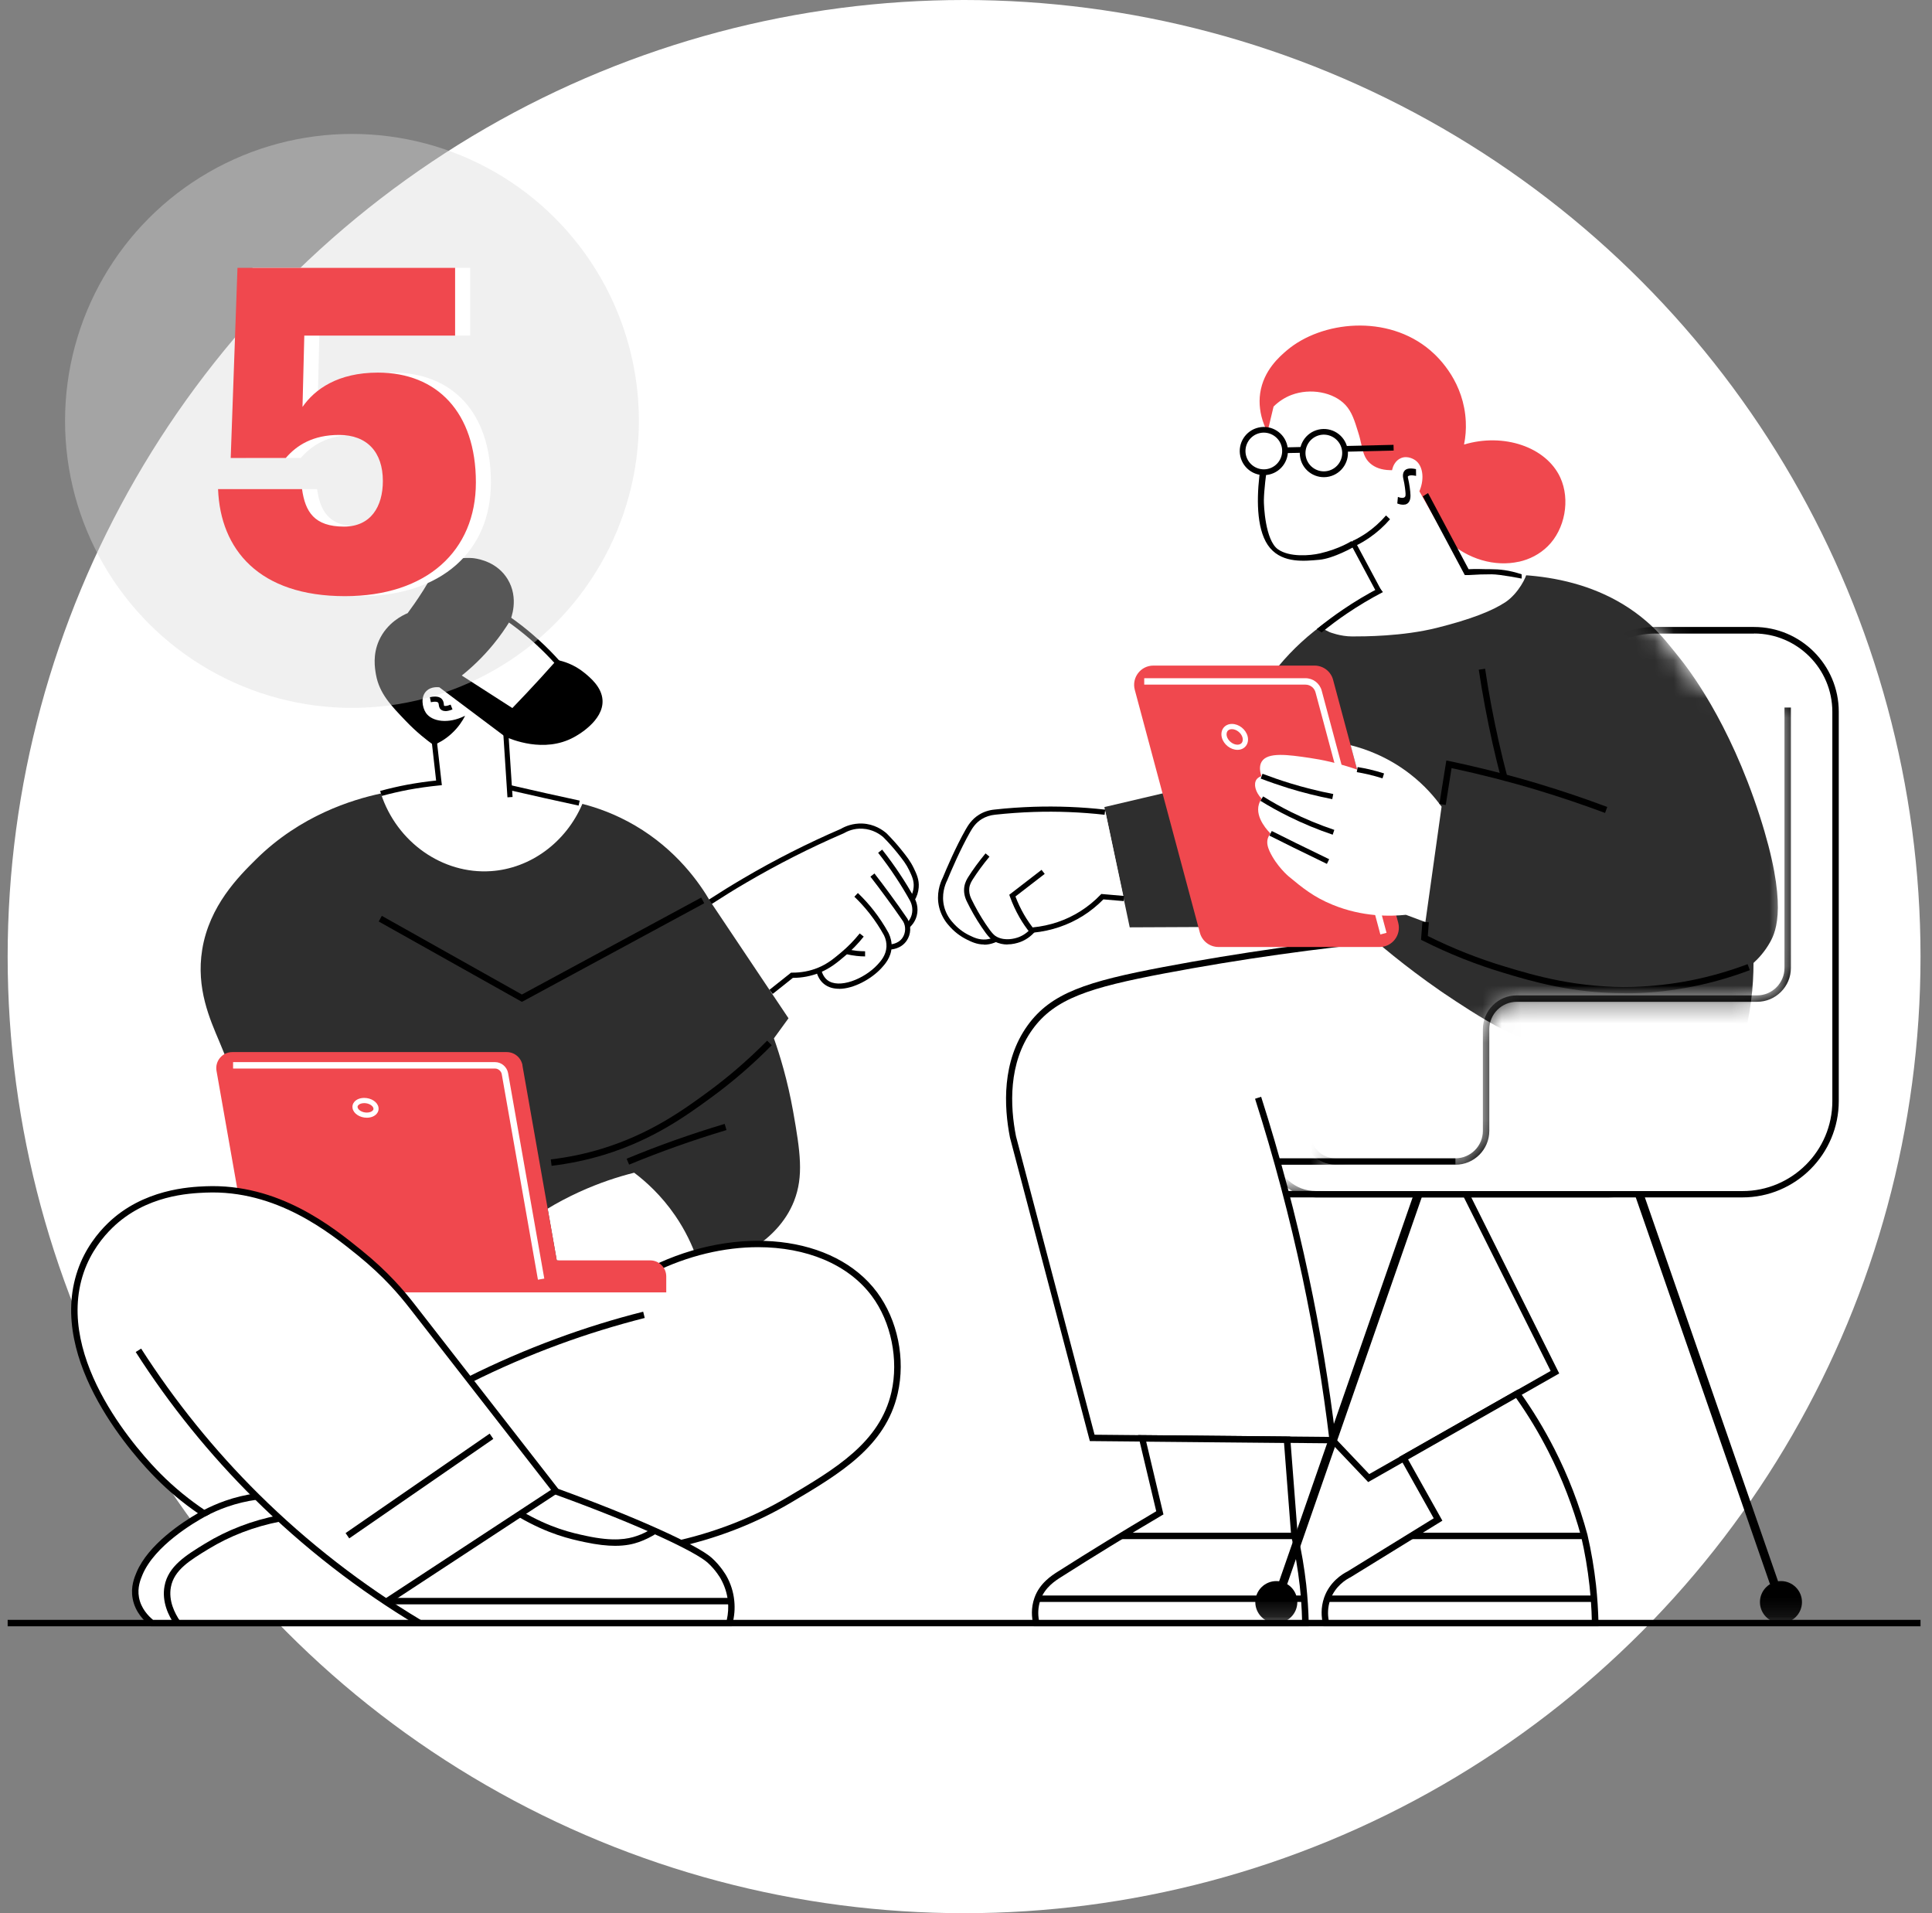 <svg width="101" height="100" viewBox="0 0 101 100" fill="none" xmlns="http://www.w3.org/2000/svg">
<rect x="0" y="0" width="101" height="100" fill="#808080" stroke="none"/>
<g clip-path="url(#clip0_210_7716)">
<circle cx="50.4" cy="50" r="50" fill="white"/>
<path d="M75.582 37.647C75.486 37.674 75.39 37.701 75.291 37.72C73.459 38.14 71.879 37.628 71.101 37.282L71.216 36.996C71.96 37.325 73.472 37.818 75.223 37.416C78.075 36.757 79.407 34.217 79.647 33.71L79.918 33.849C79.679 34.356 78.377 36.857 75.585 37.642L75.582 37.647Z" fill="black"/>
<path d="M0.4 84.668H100.4V85.004H0.4V84.668Z" fill="black"/>
<path d="M72.992 49C68.104 49.458 64.001 50.112 60.853 50.709C57.059 51.426 55.086 51.987 53.848 53.7C52.413 55.691 52.718 58.22 52.956 59.431C54.337 64.673 55.714 69.915 57.095 75.157L69.665 75.274L71.548 77.256C74.794 75.408 78.041 73.561 81.288 71.718C79.736 68.619 78.189 65.516 76.638 62.417H84.05C85.4 62.417 86.718 61.946 87.732 61.054C87.835 60.964 87.938 60.866 88.037 60.767C89.525 59.278 89.88 57.529 89.978 56.883C84.315 54.256 78.651 51.628 72.987 49H72.992Z" fill="white"/>
<path d="M71.517 77.471L81.512 71.789L81.44 71.646L76.916 62.588H84.055C85.472 62.588 86.822 62.09 87.848 61.184C87.951 61.09 88.059 60.991 88.162 60.888C89.584 59.467 90.019 57.785 90.153 56.91L90.171 56.785L73.023 48.83H72.978C68.88 49.22 64.79 49.794 60.826 50.543C56.822 51.301 54.952 51.892 53.718 53.601C52.373 55.467 52.476 57.821 52.799 59.462L56.974 75.323L69.602 75.44L71.525 77.466L71.517 77.471ZM81.068 71.655L71.579 77.049L69.736 75.108L57.221 74.991L53.113 59.39C52.804 57.821 52.7 55.57 53.978 53.803C55.144 52.188 56.969 51.619 60.875 50.879C64.817 50.135 68.875 49.561 72.951 49.179L89.786 56.991C89.638 57.852 89.198 59.368 87.911 60.659C87.812 60.758 87.714 60.852 87.615 60.937C86.651 61.789 85.382 62.256 84.046 62.256H76.364L81.064 71.659L81.068 71.655Z" fill="black"/>
<path d="M79.306 72.848C79.893 73.673 80.516 74.65 81.1 75.794C81.938 77.435 82.472 78.969 82.817 80.251C82.996 81.027 83.158 81.901 83.261 82.861C83.337 83.561 83.377 84.224 83.386 84.834H69.315C69.265 84.623 69.176 84.126 69.377 83.561C69.674 82.731 70.364 82.368 70.525 82.287C72.077 81.332 73.624 80.377 75.176 79.422C74.575 78.354 73.978 77.283 73.377 76.215C75.351 75.094 77.328 73.969 79.301 72.848H79.306Z" fill="white"/>
<path d="M69.189 85.005H83.566V84.834C83.548 84.175 83.507 83.502 83.436 82.848C83.337 81.964 83.189 81.081 82.987 80.215C82.566 78.659 81.983 77.148 81.252 75.718C80.727 74.691 80.122 73.691 79.445 72.749L79.355 72.623L73.153 76.148L74.951 79.359L70.44 82.139C70.18 82.269 69.516 82.673 69.225 83.498C69.032 84.049 69.082 84.547 69.158 84.866L69.189 84.996V85.005ZM83.221 84.668H69.458C69.409 84.395 69.4 84.022 69.543 83.619C69.794 82.91 70.368 82.556 70.606 82.44L75.404 79.484L73.611 76.283L79.256 73.072C79.889 73.964 80.454 74.906 80.947 75.874C81.665 77.283 82.238 78.771 82.656 80.3C82.853 81.144 83.001 82.018 83.095 82.883C83.158 83.475 83.203 84.076 83.216 84.673L83.221 84.668Z" fill="black"/>
<path d="M67.283 75.256C67.413 76.924 67.539 78.588 67.669 80.256C67.848 81.031 68.01 81.906 68.113 82.866C68.189 83.565 68.23 84.229 68.239 84.839H54.167C54.117 84.628 54.028 84.13 54.23 83.565C54.476 82.866 55.055 82.493 55.377 82.292C57.499 80.946 59.324 79.848 60.629 79.076C60.319 77.78 60.014 76.48 59.705 75.184C62.23 75.206 64.754 75.233 67.283 75.256Z" fill="white"/>
<path d="M54.041 85.004H68.418V84.834C68.4 84.175 68.36 83.507 68.288 82.843C68.189 81.964 68.041 81.076 67.84 80.211L67.445 75.085L59.499 75.009L60.445 78.991C58.718 80.013 56.987 81.072 55.297 82.148C54.992 82.341 54.351 82.749 54.082 83.507C53.884 84.058 53.938 84.556 54.014 84.874L54.046 85.004H54.041ZM68.073 84.668H54.31C54.261 84.395 54.252 84.022 54.395 83.619C54.624 82.969 55.176 82.619 55.472 82.431C57.194 81.336 58.956 80.256 60.714 79.22L60.822 79.157L59.92 75.354L67.126 75.422L67.499 80.265C67.701 81.139 67.849 82.013 67.947 82.879C68.01 83.471 68.055 84.072 68.068 84.668H68.073Z" fill="black"/>
<path d="M57.732 42.175C58.176 44.274 58.62 46.372 59.059 48.471C63.05 48.453 67.046 48.435 71.037 48.417C72.037 49.319 73.467 50.525 75.301 51.794C75.301 51.794 76.579 52.677 77.75 53.363C81.884 55.789 88.898 56.893 90.14 57.081C90.458 56.417 90.772 55.641 91.032 54.758C91.534 53.045 91.669 51.511 91.669 50.332C91.92 50.103 92.261 49.745 92.543 49.233C92.853 48.677 93.481 47.251 91.987 42.628C90.377 37.65 88.239 34.924 87.723 34.287C87.082 33.489 86.696 33.014 86.082 32.484C82.933 29.758 78.691 29.906 76.579 30.148C75.301 30.184 72.359 30.444 69.449 32.44C65.261 35.31 64.198 39.677 63.974 40.718C61.893 41.206 59.812 41.695 57.736 42.184L57.732 42.175Z" fill="#2E2E2E"/>
<path d="M63.7 49.498H72.122C72.786 49.498 73.265 48.87 73.095 48.229L69.691 35.534C69.575 35.094 69.176 34.789 68.718 34.789H60.297C59.633 34.789 59.153 35.417 59.324 36.058L62.727 48.753C62.844 49.193 63.243 49.498 63.7 49.498Z" fill="#F0484E"/>
<path d="M72.162 48.843L72.485 48.758L69.095 36.099C68.992 35.713 68.642 35.449 68.247 35.449H59.817V35.785H68.247C68.494 35.785 68.709 35.951 68.772 36.188L72.162 48.843Z" fill="white"/>
<path d="M64.691 39.193C64.875 39.193 65.032 39.121 65.135 38.987C65.239 38.852 65.27 38.668 65.221 38.48C65.126 38.121 64.768 37.839 64.404 37.839C64.221 37.839 64.064 37.91 63.96 38.045C63.857 38.179 63.826 38.363 63.875 38.552C63.969 38.91 64.328 39.193 64.691 39.193ZM64.4 38.112C64.638 38.112 64.893 38.314 64.956 38.552C64.983 38.659 64.969 38.753 64.92 38.825C64.871 38.888 64.79 38.924 64.691 38.924C64.454 38.924 64.198 38.722 64.135 38.484C64.108 38.377 64.122 38.283 64.171 38.211C64.221 38.148 64.301 38.112 64.4 38.112Z" fill="white"/>
<path d="M57.79 42.44C56.427 42.399 55.418 42.35 54.741 42.309C54.741 42.309 53.66 42.242 51.898 42.475C51.799 42.489 51.588 42.52 51.351 42.641C51.005 42.821 50.803 43.09 50.691 43.26C50.207 44.148 49.835 44.937 49.557 45.579C49.27 46.233 49.095 46.713 49.207 47.296C49.274 47.655 49.431 47.928 49.557 48.108C49.745 48.363 50.055 48.695 50.512 48.942C50.777 49.085 51.117 49.269 51.561 49.229C51.777 49.206 51.952 49.139 52.064 49.085C52.198 49.139 52.66 49.305 53.212 49.135C53.638 49 53.898 48.731 54.001 48.61C54.454 48.57 55.135 48.453 55.889 48.108C56.732 47.722 57.301 47.211 57.633 46.866C58.005 46.897 58.382 46.928 58.754 46.96C58.431 45.453 58.113 43.942 57.79 42.435V42.44Z" fill="white"/>
<path d="M75.368 42.175C75.01 41.677 74.476 41.045 73.714 40.457C72.53 39.538 71.346 39.135 70.606 38.951C70.718 39.377 70.835 39.803 70.947 40.224C69.942 39.879 69.082 39.704 68.458 39.614C67.333 39.448 66.274 39.3 65.96 39.807C65.817 40.036 65.866 40.336 65.942 40.569C65.79 40.619 65.718 40.7 65.687 40.744C65.525 40.978 65.62 41.395 65.956 41.749C65.884 41.852 65.839 41.946 65.812 42.036C65.593 42.762 66.351 43.498 66.418 43.565C66.373 43.623 66.31 43.713 66.274 43.834C66.212 44.058 66.274 44.278 66.368 44.489C66.741 45.291 67.373 45.812 67.373 45.812C68.082 46.399 68.674 46.888 69.665 47.291C71.234 47.933 72.678 47.901 73.499 47.816C73.839 47.942 74.176 48.072 74.516 48.197C74.799 46.193 75.077 44.184 75.36 42.179L75.368 42.175Z" fill="white"/>
<path d="M51.44 49.377C51.485 49.377 51.53 49.377 51.575 49.372C51.763 49.354 51.947 49.3 52.122 49.215L52.001 48.973C51.853 49.045 51.7 49.09 51.548 49.103C51.176 49.135 50.907 49 50.664 48.883C50.333 48.722 50.037 48.489 49.786 48.193C49.575 47.955 49.427 47.673 49.355 47.377C49.207 46.767 49.395 46.256 49.521 46.005C49.709 45.547 50.194 44.408 50.714 43.493C50.844 43.265 51.01 43.005 51.324 42.812C51.53 42.686 51.763 42.61 52.023 42.583C52.691 42.511 53.368 42.462 54.037 42.44C55.27 42.399 56.517 42.449 57.745 42.587L57.777 42.319C56.535 42.179 55.274 42.13 54.032 42.17C53.36 42.193 52.673 42.238 52.001 42.314C51.705 42.341 51.427 42.431 51.189 42.579C50.786 42.825 50.593 43.17 50.485 43.354C49.956 44.283 49.467 45.435 49.283 45.883C49.144 46.157 48.929 46.74 49.099 47.431C49.185 47.771 49.351 48.09 49.588 48.359C49.862 48.682 50.185 48.933 50.548 49.112C50.768 49.22 51.064 49.368 51.44 49.368V49.377Z" fill="black"/>
<path d="M52.66 49.363C52.929 49.363 53.171 49.296 53.324 49.242C53.62 49.135 53.889 48.946 54.099 48.704L53.898 48.529C53.714 48.74 53.485 48.901 53.234 48.991C53.046 49.058 52.561 49.193 52.126 48.973C52.001 48.91 51.871 48.816 51.526 48.296C51.248 47.879 50.996 47.435 50.772 46.973C50.682 46.785 50.651 46.592 50.673 46.408C50.7 46.211 50.79 46.067 50.848 45.973C51.086 45.601 51.377 45.197 51.727 44.776L51.521 44.605C51.167 45.036 50.862 45.449 50.624 45.83C50.557 45.937 50.445 46.112 50.409 46.372C50.377 46.61 50.418 46.848 50.53 47.09C50.759 47.565 51.019 48.018 51.306 48.444C51.656 48.969 51.817 49.117 52.01 49.215C52.23 49.327 52.458 49.368 52.664 49.368L52.66 49.363Z" fill="black"/>
<path d="M53.871 48.771L54.082 48.601C53.88 48.35 53.696 48.085 53.535 47.807C53.36 47.502 53.207 47.184 53.086 46.857L54.615 45.677L54.449 45.466L52.763 46.767L52.795 46.861C52.929 47.238 53.099 47.605 53.297 47.951C53.463 48.242 53.656 48.52 53.866 48.78L53.871 48.771Z" fill="black"/>
<path d="M54.014 48.749C54.965 48.655 55.848 48.354 56.629 47.861C57.01 47.619 57.364 47.332 57.682 47.009L58.741 47.099L58.763 46.83L57.575 46.727L57.53 46.771C57.216 47.099 56.862 47.386 56.481 47.628C55.736 48.099 54.893 48.386 53.983 48.475L54.01 48.745L54.014 48.749Z" fill="black"/>
<path d="M72.274 40.682L72.355 40.426C72.104 40.345 71.848 40.274 71.597 40.215C71.377 40.166 71.171 40.126 70.974 40.094L70.929 40.359C71.122 40.39 71.324 40.431 71.534 40.48C71.781 40.538 72.028 40.605 72.27 40.682H72.274Z" fill="black"/>
<path d="M69.647 41.767L69.7 41.502C68.933 41.354 68.167 41.162 67.422 40.933C66.942 40.785 66.463 40.619 66.001 40.444L65.907 40.695C66.377 40.875 66.862 41.041 67.346 41.193C68.099 41.426 68.875 41.619 69.651 41.771L69.647 41.767Z" fill="black"/>
<path d="M69.669 43.632L69.754 43.377C68.983 43.117 68.221 42.803 67.49 42.44C66.992 42.193 66.503 41.919 66.032 41.628L65.893 41.857C66.369 42.153 66.866 42.426 67.373 42.677C68.113 43.045 68.884 43.363 69.669 43.628V43.632Z" fill="black"/>
<path d="M69.368 45.153L69.485 44.91C68.898 44.628 68.31 44.341 67.718 44.049C67.306 43.848 66.893 43.641 66.485 43.435L66.364 43.677C66.772 43.883 67.185 44.085 67.597 44.292C68.189 44.583 68.781 44.87 69.364 45.153H69.368Z" fill="black"/>
<path d="M69.503 75.296L69.835 75.256C69.494 72.399 69.019 69.52 68.418 66.704C67.75 63.552 66.911 60.399 65.929 57.327L65.611 57.431C66.588 60.489 67.422 63.632 68.091 66.776C68.687 69.588 69.162 72.453 69.503 75.3V75.296Z" fill="black"/>
<path d="M78.454 40.61L78.781 40.525C78.629 39.951 78.485 39.354 78.351 38.762C78.068 37.507 77.826 36.224 77.638 34.955L77.306 35.005C77.499 36.283 77.741 37.57 78.023 38.839C78.158 39.435 78.301 40.031 78.454 40.61Z" fill="black"/>
<path d="M83.907 42.493L84.023 42.179C82.862 41.744 81.669 41.341 80.481 40.982C78.938 40.516 77.359 40.117 75.785 39.785L75.611 39.749L75.247 42.022L75.579 42.076L75.884 40.148C77.391 40.471 78.902 40.856 80.377 41.3C81.561 41.659 82.745 42.058 83.902 42.489L83.907 42.493Z" fill="black"/>
<path d="M84.925 51.919C85.082 51.919 85.243 51.919 85.404 51.915C87.458 51.861 89.503 51.453 91.476 50.709L91.36 50.395C89.418 51.126 87.413 51.525 85.395 51.578C82.458 51.659 80.203 50.982 78.714 50.534C77.315 50.117 75.947 49.574 74.642 48.924L74.696 48.206L74.36 48.179L74.288 49.121L74.386 49.17C75.741 49.852 77.162 50.417 78.615 50.852C80.041 51.283 82.162 51.915 84.92 51.915L84.925 51.919Z" fill="black"/>
<path d="M67.234 62.251H76.642V62.587H67.234V62.251Z" fill="black"/>
<path d="M73.794 80.112H82.821V80.448H73.794V80.112Z" fill="black"/>
<path d="M69.386 83.395H83.395V83.731H69.386V83.395Z" fill="black"/>
<path d="M58.642 80.112H67.669V80.448H58.642V80.112Z" fill="black"/>
<path d="M54.234 83.395H68.243V83.731H54.234V83.395Z" fill="black"/>
<path d="M66.768 60.543H76.086V60.879H66.768V60.543Z" fill="black"/>
<mask id="mask0_210_7716" style="mask-type:luminance" maskUnits="userSpaceOnUse" x="62" y="31" width="39" height="54">
<path d="M68.759 62.274C69.068 61.704 69.377 61.135 69.691 60.57C72.79 60.695 75.135 60.682 76.091 60.57C76.364 60.538 76.794 60.471 77.122 60.144C77.521 59.749 77.548 59.251 77.548 59.112V54.238C77.548 53.951 77.57 53.664 77.615 53.377C77.7 53.413 77.781 53.449 77.866 53.484C77.902 53.341 77.987 53.085 78.203 52.843C78.566 52.435 79.041 52.363 79.176 52.35C83.297 52.35 87.418 52.35 91.539 52.35C91.552 52.256 91.561 52.161 91.575 52.063H91.853C92.445 52.063 92.817 51.704 92.884 51.637C93.149 51.372 93.315 51.009 93.315 50.605V37.099C91.817 36.673 90.324 36.247 88.826 35.816C88.418 35.188 87.933 34.52 87.359 33.839C86.763 33.126 86.167 32.511 85.611 31.996C85.794 31.529 85.803 31.507 85.987 31.04H100.395V84.843H62.669V62.283C64.7 62.283 66.727 62.283 68.759 62.278V62.274Z" fill="white"/>
</mask>
<g mask="url(#mask0_210_7716)">
<path d="M68.095 51.032H80.656C81.539 51.032 82.256 50.314 82.256 49.431V37.206C82.252 34.852 84.158 32.942 86.512 32.942H91.7C94.055 32.942 95.96 34.848 95.96 37.202V57.552C95.96 60.238 93.781 62.417 91.095 62.417H68.794C67.629 62.417 66.669 61.552 66.512 60.431C66.507 57.83 66.503 55.233 66.494 52.632C66.494 51.749 67.212 51.032 68.095 51.032Z" fill="white"/>
<path d="M68.79 62.587H91.091C93.866 62.587 96.126 60.327 96.126 57.552V37.202C96.126 34.758 94.14 32.771 91.696 32.771H86.507C85.324 32.771 84.212 33.233 83.373 34.067C82.534 34.906 82.077 36.018 82.077 37.202V49.426C82.082 50.215 81.44 50.861 80.651 50.861H68.091C67.113 50.861 66.319 51.655 66.319 52.632L66.337 60.431C66.507 61.668 67.561 62.587 68.79 62.587ZM91.696 33.112C93.951 33.112 95.79 34.946 95.79 37.206V57.556C95.79 60.148 93.682 62.256 91.091 62.256H68.79C67.727 62.256 66.817 61.462 66.673 60.413L66.66 52.655C66.66 51.848 67.301 51.206 68.095 51.206H80.656C81.633 51.206 82.427 50.413 82.427 49.435V37.211C82.422 36.117 82.848 35.09 83.62 34.314C84.391 33.543 85.422 33.117 86.516 33.117H91.705L91.696 33.112Z" fill="black"/>
<path d="M76.086 60.879C77.064 60.879 77.857 60.085 77.857 59.108V53.798C77.857 53.009 78.499 52.363 79.292 52.363H91.853C92.83 52.363 93.624 51.57 93.624 50.592V36.982H93.288V50.592C93.288 51.381 92.647 52.027 91.853 52.027H79.292C78.315 52.027 77.521 52.821 77.521 53.798V59.108C77.521 59.897 76.88 60.543 76.086 60.543H69.794C69.1 60.534 68.53 59.969 68.53 59.269V52.041H68.194V59.269C68.194 60.153 68.911 60.87 69.794 60.87H76.086V60.879Z" fill="black"/>
<path d="M85.904 62.34L92.957 82.663L92.533 82.81L85.48 62.488L85.904 62.34Z" fill="black"/>
<path d="M73.932 62.347L74.356 62.494L67.288 82.811L66.865 82.664L73.932 62.347Z" fill="black"/>
<path d="M92.005 83.74C92.005 84.345 92.499 84.839 93.104 84.839C93.709 84.839 94.203 84.345 94.203 83.74C94.203 83.135 93.709 82.641 93.104 82.641C92.499 82.641 92.005 83.135 92.005 83.74Z" fill="black"/>
<path d="M67.821 83.74C67.821 84.345 67.328 84.839 66.723 84.839C66.117 84.839 65.624 84.345 65.624 83.74C65.624 83.135 66.117 82.641 66.723 82.641C67.328 82.641 67.821 83.135 67.821 83.74Z" fill="black"/>
</g>
<path d="M19.911 41.475C20.431 41.332 21.005 41.197 21.629 41.094C22.09 41.014 22.53 40.96 22.942 40.924C22.79 39.825 22.637 38.727 22.485 37.628C21.418 37.144 21.203 36.619 21.149 36.354C20.889 35.112 22.803 33.354 26.081 32.09C26.62 32.431 27.203 32.843 27.799 33.332C28.588 33.973 29.238 34.619 29.772 35.211C29.019 36.22 28.265 37.229 27.512 38.233C27.14 38.327 26.768 38.426 26.4 38.52C26.463 39.399 26.525 40.282 26.593 41.161C27.153 41.291 27.714 41.417 28.279 41.543C29.005 41.704 29.727 41.865 30.445 42.018C30.458 42.632 30.445 44.933 28.884 46.157C26.624 47.933 22.49 46.377 20.799 43.834C20.234 42.982 20.005 42.112 19.907 41.48L19.911 41.475Z" fill="white"/>
<path d="M37.149 47.13C37.848 46.677 38.584 46.224 39.364 45.776C40.996 44.843 42.57 44.072 44.046 43.435C44.216 43.337 44.535 43.179 44.952 43.17C45.481 43.162 45.862 43.39 46.122 43.552C46.57 43.834 46.844 44.224 47.386 45.009C47.821 45.637 47.893 45.861 47.911 46.085C47.947 46.489 47.803 46.821 47.696 47.018C47.741 47.103 47.875 47.377 47.817 47.736C47.75 48.121 47.503 48.345 47.436 48.404C47.449 48.475 47.499 48.798 47.292 49.094C47.014 49.502 46.521 49.502 46.481 49.502C46.463 49.597 46.427 49.74 46.355 49.906C45.79 51.283 44.064 51.516 43.938 51.534C43.705 51.561 43.517 51.556 43.328 51.462C42.952 51.274 42.835 50.848 42.803 50.722C42.615 50.789 42.391 50.857 42.135 50.906C41.862 50.96 41.615 50.982 41.404 50.987C41.019 51.296 40.629 51.601 40.243 51.91C39.212 50.319 38.18 48.727 37.149 47.135V47.13Z" fill="white"/>
<path d="M24.306 37.431C24.185 37.664 23.969 38.014 23.606 38.345C23.261 38.664 22.911 38.843 22.673 38.946C22.315 38.691 21.781 38.278 21.216 37.686C20.454 36.888 19.835 36.26 19.655 35.265C19.593 34.91 19.481 34.229 19.812 33.48C20.234 32.538 21.073 32.148 21.31 32.049C21.503 31.789 21.803 31.372 22.14 30.839C22.606 30.094 22.633 29.928 22.902 29.691C23.637 29.045 24.678 29.166 24.781 29.179C25.073 29.22 25.996 29.395 26.53 30.26C27.158 31.278 26.705 32.359 26.66 32.457C26.427 32.834 26.144 33.247 25.799 33.668C25.23 34.363 24.651 34.901 24.14 35.309C25.023 35.874 25.902 36.444 26.785 37.009C27.27 36.507 27.759 35.987 28.252 35.449C28.543 35.13 28.83 34.812 29.113 34.493C29.431 34.556 30.001 34.718 30.543 35.161C30.853 35.413 31.458 35.91 31.498 36.592C31.566 37.682 30.153 38.453 30.001 38.534C28.44 39.386 26.705 38.637 26.404 38.502C25.261 37.641 24.117 36.785 22.969 35.924C22.884 35.915 22.534 35.883 22.297 36.112C21.978 36.417 22.073 36.973 22.265 37.26C22.579 37.722 23.436 37.852 24.301 37.417L24.306 37.431Z" fill="black"/>
<path d="M37.31 66.211C29.907 66.004 22.508 65.798 15.104 65.592C13.848 60.543 12.525 56.942 11.476 54.466C10.974 53.278 10.243 51.664 10.57 49.641C10.943 47.332 12.49 45.803 13.386 44.915C15.714 42.614 18.422 41.794 19.911 41.475C20.745 44.04 23.153 45.7 25.656 45.534C27.732 45.399 29.593 44.022 30.445 42.018C31.221 42.215 32.185 42.556 33.198 43.148C35.36 44.413 36.566 46.144 37.14 47.13C38.499 49.161 39.857 51.193 41.221 53.224C40.965 53.574 40.709 53.924 40.458 54.273C40.768 55.148 41.171 56.457 41.463 58.094C41.839 60.211 42.019 61.475 41.512 62.776C40.633 65.013 38.176 65.933 37.31 66.215V66.211Z" fill="#2E2E2E"/>
<path d="M28.629 63.17C28.786 64.072 28.947 64.973 29.104 65.879C30.996 66.072 32.889 66.26 34.777 66.453C35.319 66.197 35.857 65.942 36.4 65.691C36.185 65.094 35.844 64.336 35.301 63.543C34.57 62.475 33.754 61.749 33.153 61.296C32.306 61.507 31.333 61.825 30.288 62.3C29.669 62.583 29.117 62.879 28.629 63.175V63.17Z" fill="white"/>
<path d="M25.96 80.507C29.019 80.592 32.073 80.677 35.131 80.762C36.934 80.386 39.081 79.686 41.274 78.39C43.759 76.919 46.144 75.511 46.768 72.803C47.167 71.049 46.768 69.049 45.718 67.646C43.638 64.852 38.759 64.054 34.073 66.381C28.037 66.677 22.001 66.969 15.965 67.265C19.297 71.677 22.629 76.094 25.96 80.507Z" fill="white"/>
<path d="M35.126 80.928C37.382 80.457 39.463 79.655 41.359 78.534C43.902 77.031 46.292 75.615 46.929 72.839C47.346 71.027 46.929 68.996 45.848 67.543C43.624 64.552 38.543 63.982 34.023 66.211L15.633 67.108L25.871 80.668L35.122 80.924L35.126 80.928ZM39.633 65.188C42.126 65.188 44.328 66.063 45.579 67.745C46.588 69.099 46.987 71.072 46.602 72.762C46.001 75.399 43.664 76.776 41.198 78.238C39.324 79.345 37.274 80.139 35.095 80.597L26.046 80.341L16.288 67.417L34.113 66.547L34.144 66.529C35.96 65.628 37.866 65.188 39.633 65.188Z" fill="black"/>
<path d="M27.31 55.682L29.108 65.879H33.992C34.454 65.879 34.83 66.256 34.83 66.718V67.552H13.36L11.319 55.973C11.229 55.462 11.624 54.991 12.144 54.991H26.49C26.898 54.991 27.243 55.283 27.315 55.682H27.31Z" fill="#F0484E"/>
<path d="M28.122 66.888L28.454 66.83L26.561 56.085C26.503 55.767 26.212 55.516 25.889 55.516H12.185V55.852H25.889C26.046 55.852 26.203 55.987 26.23 56.144L28.122 66.888Z" fill="white"/>
<path d="M19.176 58.422C19.395 58.422 19.584 58.345 19.696 58.211C19.777 58.117 19.808 58 19.786 57.879C19.736 57.601 19.409 57.386 19.041 57.386C18.821 57.386 18.633 57.462 18.521 57.596C18.44 57.691 18.409 57.807 18.431 57.928C18.481 58.206 18.808 58.422 19.176 58.422ZM19.041 57.659C19.297 57.659 19.499 57.803 19.521 57.928C19.53 57.969 19.521 58.005 19.49 58.041C19.431 58.112 19.31 58.153 19.176 58.153C18.92 58.153 18.718 58.009 18.696 57.883C18.687 57.843 18.696 57.807 18.727 57.771C18.786 57.7 18.907 57.659 19.041 57.659Z" fill="white"/>
<path d="M10.664 79.108C10.252 79.332 7.992 80.588 7.292 82.247C7.176 82.52 6.996 82.969 7.095 83.525C7.225 84.238 7.736 84.682 7.938 84.839H38.117C38.194 84.561 38.261 84.162 38.212 83.691C38.162 83.188 37.996 82.767 37.817 82.439C37.817 82.439 37.548 81.955 37.09 81.547C36.395 80.924 33.359 79.511 29.077 77.96C26.566 74.736 24.055 71.507 21.543 68.283C20.893 67.448 20.077 66.525 18.808 65.493C17.346 64.309 14.512 62.009 10.736 62.166C9.902 62.202 7.543 62.3 5.736 64.058C5.4 64.386 4.633 65.202 4.207 66.444C2.552 71.274 7.602 76.475 8.265 77.139C9.207 78.085 10.095 78.727 10.651 79.099L10.664 79.108Z" fill="white"/>
<path d="M7.884 85.005H38.252L38.288 84.879C38.395 84.48 38.427 84.076 38.386 83.673C38.342 83.215 38.203 82.771 37.969 82.359C37.956 82.336 37.678 81.848 37.207 81.426C36.436 80.736 33.14 79.256 29.185 77.821L21.683 68.184C21.117 67.457 20.288 66.475 18.92 65.368C17.4 64.135 14.566 61.843 10.736 62.005C9.929 62.04 7.481 62.144 5.629 63.946C5.126 64.435 4.449 65.256 4.059 66.399C2.422 71.184 7.185 76.291 8.158 77.269C8.826 77.942 9.561 78.556 10.346 79.094C9.53 79.565 7.754 80.727 7.14 82.179C7.028 82.444 6.821 82.937 6.934 83.552C7.064 84.274 7.557 84.749 7.839 84.969L7.884 85.005ZM37.992 84.668H8.001C7.754 84.466 7.369 84.067 7.265 83.493C7.171 82.973 7.346 82.561 7.449 82.309C8.091 80.789 10.135 79.588 10.745 79.256L10.992 79.121L10.759 78.969C9.911 78.404 9.113 77.753 8.395 77.031C7.449 76.081 2.804 71.103 4.378 66.507C4.75 65.426 5.391 64.646 5.866 64.184C7.624 62.466 9.898 62.372 10.754 62.336C14.449 62.179 17.225 64.422 18.714 65.623C20.055 66.713 20.866 67.673 21.422 68.386L28.983 78.099L29.028 78.117C33.629 79.785 36.377 81.13 36.987 81.673C37.418 82.058 37.678 82.516 37.678 82.52C37.884 82.892 38.014 83.292 38.055 83.704C38.086 84.022 38.068 84.345 37.996 84.664L37.992 84.668Z" fill="black"/>
<path d="M43.862 51.686C44.629 51.686 45.552 51.17 46.068 50.614C46.247 50.417 46.584 50.058 46.611 49.507C46.624 49.26 46.57 49.013 46.454 48.771C46.225 48.354 45.965 47.96 45.673 47.587C45.422 47.265 45.144 46.96 44.848 46.677L44.664 46.87C44.952 47.144 45.216 47.44 45.463 47.753C45.745 48.112 45.996 48.493 46.216 48.892C46.31 49.085 46.351 49.287 46.342 49.489C46.319 49.937 46.041 50.242 45.871 50.426C45.171 51.179 43.848 51.704 43.247 51.224C43.099 51.103 42.992 50.924 42.929 50.682L42.669 50.749C42.745 51.049 42.884 51.278 43.081 51.435C43.301 51.61 43.57 51.682 43.862 51.682V51.686Z" fill="black"/>
<path d="M45.225 49.991V49.722C45.081 49.722 44.938 49.713 44.799 49.7C44.624 49.682 44.449 49.65 44.279 49.605L44.216 49.866C44.395 49.91 44.584 49.942 44.772 49.964C44.92 49.982 45.077 49.991 45.23 49.991H45.225Z" fill="black"/>
<path d="M40.391 51.955L41.449 51.112C41.943 51.112 42.413 51.018 42.853 50.839C43.4 50.614 43.763 50.314 44.144 49.991C44.512 49.682 44.853 49.332 45.153 48.955L44.943 48.789C44.651 49.153 44.324 49.489 43.969 49.785C43.588 50.103 43.261 50.381 42.754 50.587C42.333 50.758 41.875 50.843 41.404 50.839H41.355L40.225 51.736L40.391 51.946V51.955Z" fill="black"/>
<path d="M19.947 41.605C20.404 41.48 20.875 41.372 21.342 41.282C21.875 41.184 22.418 41.108 22.96 41.054L23.099 41.04L22.786 38.274L22.517 38.305L22.799 40.798C22.297 40.848 21.79 40.924 21.292 41.014C20.817 41.103 20.342 41.215 19.875 41.341L19.947 41.601V41.605Z" fill="black"/>
<path d="M26.574 38.252L26.796 41.658L26.528 41.675L26.306 38.27L26.574 38.252Z" fill="black"/>
<path d="M30.247 42.112L30.306 41.848C29.714 41.718 29.122 41.587 28.53 41.458C27.893 41.314 27.261 41.17 26.633 41.027L26.575 41.287C27.207 41.431 27.839 41.574 28.476 41.718C29.073 41.852 29.664 41.982 30.252 42.108L30.247 42.112Z" fill="black"/>
<path d="M23.279 37.17C23.382 37.17 23.508 37.139 23.655 37.081L23.557 36.83C23.337 36.919 23.243 36.906 23.221 36.888C23.207 36.879 23.203 36.843 23.203 36.803C23.194 36.731 23.18 36.637 23.108 36.547C22.987 36.408 22.777 36.377 22.472 36.44L22.526 36.704C22.803 36.646 22.884 36.7 22.907 36.727C22.925 36.749 22.929 36.78 22.938 36.834C22.947 36.906 22.96 37.009 23.046 37.085C23.108 37.139 23.189 37.166 23.288 37.166L23.279 37.17Z" fill="black"/>
<path d="M29.077 34.754L29.279 34.574C28.933 34.184 28.561 33.807 28.176 33.458C27.386 32.736 26.517 32.099 25.584 31.556L25.449 31.789C26.364 32.323 27.221 32.951 27.996 33.659C28.373 34.005 28.736 34.372 29.081 34.758L29.077 34.754Z" fill="black"/>
<path d="M37.221 47.242C37.803 46.865 38.404 46.489 39.014 46.135C40.647 45.179 42.355 44.309 44.095 43.561C44.315 43.435 44.651 43.291 45.081 43.314C45.629 43.341 46.01 43.61 46.185 43.767C46.44 44.022 46.682 44.296 46.907 44.574C47.207 44.951 47.373 45.161 47.535 45.498C47.669 45.785 47.79 46.031 47.763 46.363C47.75 46.565 47.682 46.762 47.57 46.946L47.799 47.085C47.934 46.865 48.01 46.628 48.028 46.381C48.059 45.978 47.911 45.673 47.772 45.381C47.588 45 47.386 44.749 47.108 44.404C46.88 44.117 46.624 43.839 46.36 43.569C46.149 43.381 45.709 43.072 45.081 43.045C44.584 43.027 44.198 43.184 43.961 43.323C42.225 44.072 40.503 44.942 38.866 45.906C38.252 46.265 37.647 46.641 37.059 47.022L37.207 47.247L37.221 47.242Z" fill="black"/>
<path d="M47.521 48.502C47.66 48.386 47.844 48.175 47.925 47.866C48.037 47.44 47.884 47.085 47.817 46.955C47.579 46.529 47.324 46.108 47.055 45.704C46.763 45.26 46.445 44.825 46.117 44.408L45.907 44.574C46.23 44.987 46.543 45.417 46.83 45.857C47.095 46.256 47.346 46.668 47.579 47.09C47.633 47.193 47.75 47.471 47.664 47.803C47.597 48.063 47.436 48.229 47.346 48.305L47.521 48.511V48.502Z" fill="black"/>
<path d="M46.489 49.632C46.597 49.632 47.099 49.61 47.4 49.166C47.629 48.83 47.647 48.381 47.44 48.023C47.14 47.583 46.835 47.153 46.525 46.731C46.252 46.359 45.983 46 45.714 45.655L45.503 45.821C45.772 46.166 46.041 46.525 46.31 46.892C46.62 47.309 46.925 47.74 47.216 48.166C47.364 48.426 47.35 48.767 47.18 49.018C46.938 49.372 46.498 49.363 46.485 49.363L46.476 49.632H46.489Z" fill="black"/>
<path d="M24.611 72.269C26.099 71.525 27.642 70.856 29.203 70.282C30.673 69.74 32.189 69.274 33.705 68.888L33.624 68.561C32.095 68.946 30.566 69.421 29.086 69.969C27.517 70.547 25.96 71.22 24.463 71.969L24.615 72.269H24.611Z" fill="black"/>
<path d="M10.741 79.256C11.104 79.063 11.489 78.892 11.88 78.758C12.382 78.583 12.907 78.457 13.44 78.386L13.395 78.054C12.844 78.13 12.297 78.26 11.772 78.444C11.364 78.588 10.965 78.762 10.584 78.964L10.741 79.26V79.256Z" fill="black"/>
<path d="M21.862 84.982L22.032 84.695C18.947 82.847 16.086 80.628 13.53 78.099C11.212 75.803 9.14 73.238 7.378 70.489L7.095 70.668C8.871 73.444 10.956 76.022 13.292 78.336C15.866 80.888 18.745 83.121 21.857 84.982H21.862Z" fill="black"/>
<path d="M9.14 84.933L9.418 84.74C9.126 84.314 8.803 83.659 8.934 82.955C9.099 82.063 9.929 81.556 10.893 80.969C12.023 80.278 13.288 79.794 14.651 79.529L14.588 79.197C13.185 79.471 11.884 79.969 10.718 80.682C9.732 81.287 8.794 81.857 8.602 82.897C8.449 83.718 8.808 84.457 9.14 84.933Z" fill="black"/>
<path d="M20.234 83.52H38.216V83.857H20.234V83.52Z" fill="black"/>
<path d="M32.158 80.798C32.723 80.798 33.108 80.704 33.4 80.601C33.718 80.489 34.028 80.336 34.315 80.153L34.131 79.87C33.866 80.04 33.584 80.184 33.288 80.282C32.821 80.444 32.095 80.592 30.642 80.278C29.907 80.121 28.79 79.879 27.265 78.987L27.095 79.278C28.665 80.193 29.812 80.444 30.57 80.605C31.221 80.744 31.741 80.798 32.158 80.798Z" fill="black"/>
<path d="M20.328 83.83L29.068 78.099L28.884 77.821L20.144 83.552L20.328 83.83Z" fill="black"/>
<path d="M25.598 74.933L25.789 75.21L18.257 80.409L18.066 80.132L25.598 74.933Z" fill="black"/>
<path d="M32.884 60.875C33.7 60.538 34.53 60.22 35.36 59.924C36.216 59.619 37.095 59.332 37.978 59.067L37.884 58.745C36.996 59.009 36.113 59.301 35.252 59.605C34.418 59.901 33.579 60.224 32.759 60.565L32.889 60.875H32.884Z" fill="black"/>
<path d="M27.279 52.363L27.364 52.323L36.817 47.211L36.656 46.915L27.283 51.982L19.96 47.87L19.799 48.166L27.279 52.363Z" fill="black"/>
<path d="M28.83 60.937C29.763 60.825 30.687 60.632 31.584 60.359C34.158 59.569 35.902 58.3 37.171 57.372C38.292 56.556 39.359 55.632 40.346 54.632L40.104 54.395C39.131 55.381 38.081 56.291 36.974 57.099C35.723 58.014 34.005 59.26 31.485 60.036C30.611 60.305 29.705 60.493 28.794 60.601L28.835 60.933L28.83 60.937Z" fill="black"/>
<path d="M79.823 29.902C78.745 29.824 77.987 29.981 76.909 29.902C76.136 28.535 75.057 26.703 74.288 25.334C74.477 24.825 74.74 23.91 74.588 22.809C74.339 21.001 72.984 18.751 70.684 18.434C68.418 18.117 66.767 19.895 66.598 20.076C65.874 22.189 65.843 23.953 65.922 25.078C66.044 26.743 66.18 28.651 67.438 29.221C68.788 29.834 70.526 28.503 70.767 28.314C71.252 29.201 71.742 30.091 72.227 30.978C71.527 31.248 70.182 31.696 69.061 32.817L69.509 33.041C69.509 33.041 70.066 33.266 70.684 33.266C71.303 33.266 73.321 33.266 75.115 32.817C76.909 32.369 78.03 31.92 78.702 31.472C79.375 31.023 79.823 30.128 79.823 29.902Z" fill="white"/>
<path d="M81.436 25.016C80.744 23.512 78.562 22.66 76.339 23.456C76.448 23.026 76.51 22.553 76.485 22.039C76.385 19.939 74.98 18.676 74.681 18.423C72.48 16.547 69.077 16.976 67.369 18.427C67.011 18.732 66.195 19.423 66.029 20.57C65.933 21.239 66.095 21.797 66.219 22.113C66.291 21.798 66.369 21.485 66.442 21.17C66.639 20.97 66.976 20.682 67.463 20.495C68.475 20.113 69.758 20.318 70.444 21.058C70.8 21.441 70.948 21.916 71.138 22.529C71.381 23.307 71.342 23.754 71.721 24.095C72.018 24.361 72.402 24.41 72.658 24.418C72.674 24.361 72.794 23.962 73.184 23.801C73.627 23.62 74.029 23.899 74.078 23.933C74.507 24.239 74.649 24.948 74.366 25.663C74.462 25.834 74.562 26.008 74.658 26.18C75.024 26.827 75.389 27.471 75.751 28.119C77.345 29.622 79.604 29.613 80.802 28.444C81.709 27.557 81.919 26.076 81.432 25.013L81.436 25.016Z" fill="#F0484E"/>
<path d="M79.404 29.359C78.171 29.634 76.729 29.248 75.653 28.231L75.625 28.196L74.202 25.679L74.228 25.612C74.473 24.988 74.376 24.333 73.991 24.059C73.952 24.031 73.604 23.793 73.244 23.943C72.929 24.071 72.822 24.398 72.803 24.464L72.772 24.577L72.656 24.574C72.228 24.564 71.877 24.441 71.625 24.215C71.329 23.953 71.257 23.629 71.165 23.22C71.124 23.036 71.077 22.826 70.999 22.585C70.817 21.995 70.672 21.527 70.338 21.168C69.712 20.496 68.503 20.271 67.516 20.643C67.169 20.774 66.854 20.98 66.579 21.25L66.251 22.622L66.076 22.174C65.871 21.642 65.803 21.079 65.878 20.555C66.052 19.352 66.906 18.629 67.267 18.319C69.085 16.773 72.534 16.404 74.771 18.312C75.298 18.76 76.535 20.024 76.628 22.035C76.647 22.433 76.618 22.836 76.536 23.236C78.605 22.613 80.828 23.358 81.567 24.959C82.1 26.117 81.816 27.668 80.905 28.56C80.485 28.97 79.967 29.237 79.397 29.364L79.404 29.359ZM75.874 28.03C77.501 29.551 79.642 29.379 80.7 28.34C81.524 27.533 81.78 26.132 81.299 25.08C80.684 23.742 78.629 22.797 76.387 23.597L76.122 23.693L76.192 23.419C76.31 22.959 76.356 22.506 76.331 22.044C76.239 20.094 74.965 18.867 74.58 18.536C72.489 16.754 69.151 17.107 67.464 18.541C67.127 18.829 66.335 19.502 66.177 20.59C66.132 20.899 66.14 21.213 66.203 21.531L66.307 21.098L66.337 21.067C66.65 20.747 67.011 20.51 67.412 20.359C68.519 19.94 69.845 20.192 70.557 20.959C70.936 21.37 71.091 21.864 71.284 22.488C71.362 22.742 71.413 22.955 71.456 23.146C71.542 23.533 71.599 23.786 71.824 23.986C72.003 24.147 72.249 24.239 72.554 24.265C72.626 24.09 72.791 23.803 73.129 23.666C73.636 23.458 74.083 23.756 74.166 23.815C74.654 24.165 74.801 24.914 74.532 25.654L75.874 28.03Z" fill="#F0484E"/>
<path d="M70.831 28.545L70.716 28.274C70.965 28.153 71.204 28.015 71.435 27.86C71.808 27.602 72.153 27.293 72.458 26.942L72.667 27.141C72.348 27.509 71.986 27.833 71.587 28.107C71.348 28.273 71.092 28.422 70.831 28.545Z" fill="black"/>
<path d="M66.238 22.467L66.575 22.449L66.466 22.958C66.466 22.958 66.091 25.087 66.072 26.135C66.066 26.406 66.141 28.248 66.813 28.714C67.418 29.135 68.487 29.044 69.006 28.925C70.028 28.689 70.652 28.282 70.652 28.282L70.763 28.591C70.763 28.591 69.714 29.193 68.969 29.259C68.224 29.324 67.089 29.456 66.398 28.647C65.708 27.838 65.684 26.239 65.834 24.908C65.983 23.578 66.238 22.467 66.238 22.467Z" fill="black"/>
<path d="M73.443 26.37C73.295 26.403 73.132 26.351 73.047 26.316L73.078 25.974C73.23 26.034 73.406 26.053 73.461 25.952C73.496 25.885 73.479 25.746 73.446 25.477C73.424 25.305 73.398 25.188 73.379 25.103C73.348 24.967 73.322 24.849 73.361 24.723C73.43 24.505 73.641 24.438 74.024 24.52L74.029 24.874C73.721 24.81 73.613 24.868 73.597 24.916C73.593 24.932 73.606 24.988 73.621 25.054C73.643 25.152 73.672 25.284 73.698 25.475C73.739 25.796 73.767 26.027 73.678 26.199C73.624 26.305 73.54 26.353 73.451 26.373L73.443 26.37Z" fill="black"/>
<path d="M67.198 23.384L67.205 23.684L72.857 23.55L72.85 23.251L67.198 23.384Z" fill="black"/>
<path d="M67.155 23.334C67.289 23.931 66.914 24.527 66.313 24.661C65.712 24.795 65.12 24.42 64.986 23.819C64.851 23.218 65.227 22.626 65.828 22.491C66.429 22.357 67.021 22.733 67.155 23.334Z" fill="white"/>
<path d="M66.345 24.805C65.666 24.957 64.993 24.53 64.841 23.851C64.689 23.172 65.117 22.499 65.796 22.347C66.475 22.195 67.148 22.622 67.299 23.301C67.451 23.98 67.024 24.654 66.345 24.805ZM65.86 22.636C65.345 22.751 65.018 23.267 65.133 23.782C65.248 24.297 65.764 24.624 66.279 24.509C66.794 24.394 67.121 23.878 67.006 23.363C66.891 22.848 66.375 22.521 65.86 22.636Z" fill="black"/>
<path d="M70.293 23.439C70.426 24.037 70.051 24.632 69.45 24.767C68.849 24.901 68.257 24.525 68.123 23.924C67.989 23.324 68.364 22.732 68.965 22.597C69.566 22.463 70.158 22.839 70.293 23.439Z" fill="white"/>
<path d="M69.483 24.911C68.804 25.063 68.13 24.636 67.979 23.957C67.827 23.278 68.254 22.605 68.933 22.453C69.612 22.301 70.285 22.728 70.437 23.407C70.589 24.086 70.158 24.76 69.483 24.911ZM68.998 22.741C68.483 22.857 68.155 23.372 68.27 23.887C68.386 24.402 68.901 24.73 69.416 24.614C69.931 24.499 70.259 23.984 70.144 23.469C70.028 22.954 69.513 22.626 68.998 22.741Z" fill="black"/>
<path d="M69.087 33.061C69.512 32.713 69.96 32.375 70.426 32.062C71.017 31.662 71.646 31.288 72.296 30.947L72.113 30.719C71.452 31.068 70.805 31.451 70.204 31.863C69.732 32.182 69.267 32.529 68.836 32.882L69.1 33.062L69.087 33.061Z" fill="black"/>
<path d="M70.806 28.233L72.242 30.915L72.004 31.042L70.569 28.36L70.806 28.233Z" fill="black"/>
<path d="M76.576 30.058L76.775 30.058C77.267 30.027 77.53 30.018 77.978 30.018C78.427 30.018 79.548 30.242 79.548 30.242L79.548 30.018C78.875 29.794 78.382 29.753 77.934 29.752C77.469 29.755 77.241 29.726 76.775 29.752L74.654 25.772L74.381 25.944L76.601 30.105L76.576 30.058Z" fill="black"/>
<circle opacity="0.4" cx="18.4" cy="22" r="15" fill="#D9D9D9"/>
<path d="M18.819 31.16C14.335 31.16 12.305 28.729 12.187 25.566H16.577C16.742 26.746 17.214 27.525 18.772 27.525C20.165 27.525 20.802 26.487 20.802 25.141C20.802 23.631 19.976 22.733 18.512 22.733C17.143 22.733 16.294 23.276 15.727 23.937H12.848L13.202 14H24.579V17.541H16.695L16.601 21.27C17.238 20.35 18.442 19.476 20.542 19.476C23.634 19.476 25.664 21.553 25.664 25.212C25.664 28.8 23.092 31.16 18.819 31.16Z" fill="white"/>
<path d="M18.033 31.16C13.548 31.16 11.518 28.729 11.4 25.566H15.79C15.955 26.746 16.427 27.525 17.985 27.525C19.378 27.525 20.015 26.487 20.015 25.141C20.015 23.631 19.189 22.733 17.726 22.733C16.357 22.733 15.507 23.276 14.941 23.937H12.061L12.415 14H23.792V17.541H15.908L15.814 21.27C16.451 20.35 17.655 19.476 19.756 19.476C22.848 19.476 24.878 21.553 24.878 25.212C24.878 28.8 22.305 31.16 18.033 31.16Z" fill="#F0484E"/>
</g>
<defs>
<clipPath id="clip0_210_7716">
<rect width="100" height="100" fill="white" transform="translate(0.4 0)"/>
</clipPath>
</defs>
</svg>
